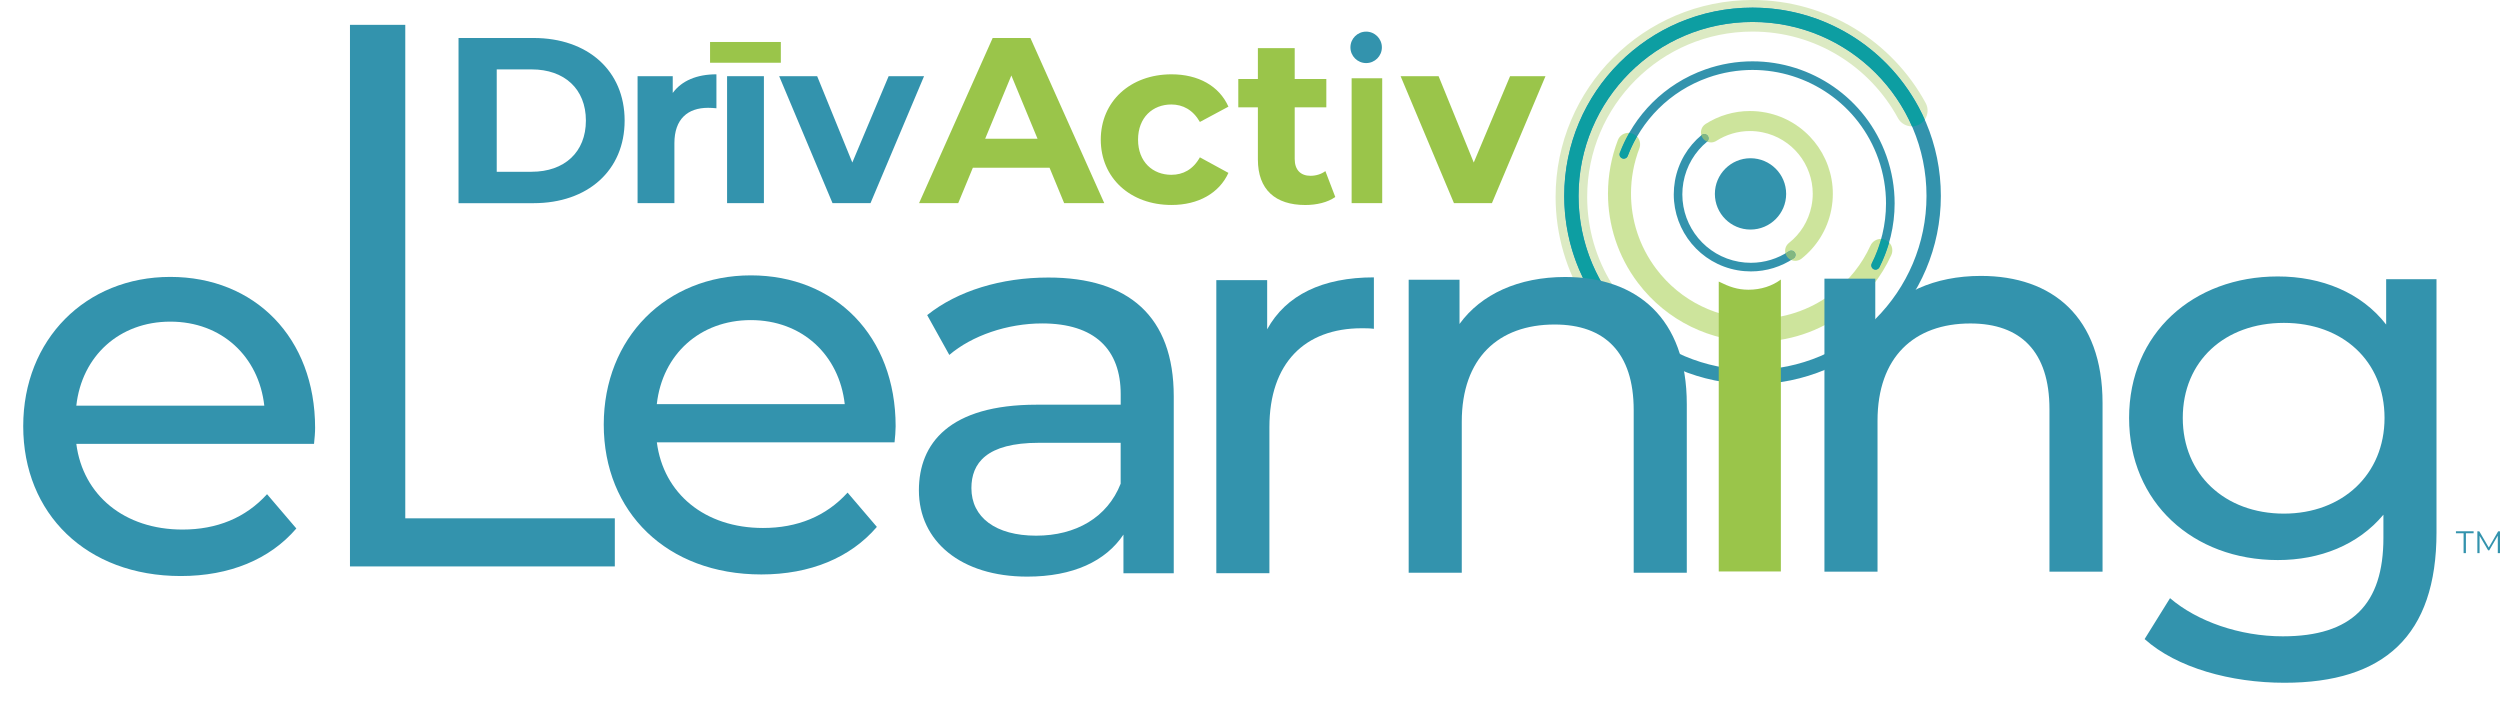 <?xml version="1.0" encoding="utf-8"?>
<!-- Generator: Adobe Illustrator 25.1.0, SVG Export Plug-In . SVG Version: 6.00 Build 0)  -->
<svg version="1.1" id="Layer_1" xmlns="http://www.w3.org/2000/svg" xmlns:xlink="http://www.w3.org/1999/xlink" x="0px" y="0px"
	 viewBox="0 0 600.83 172.57" style="enable-background:new 0 0 600.83 172.57;" xml:space="preserve">
<style type="text/css">
	.st0{fill:#3393AD;}
	.st1{fill:#DCEAC3;}
	.st2{fill:#0D9EA2;}
	.st3{opacity:0.5;fill:#9DCB3B;}
	.st4{fill:#82B780;}
	.st5{fill:#9AC54A;}
</style>
<g>
	<path class="st0" d="M429.93,60.38c-2.65,1.77-5.81,2.78-9.13,2.78c-0.95,0-1.91-0.08-2.88-0.25c-7.98-1.41-13.6-8.35-13.6-16.18
		c0-0.95,0.08-1.91,0.25-2.88c0.71-4,2.8-7.4,5.7-9.8c0.44-0.36,0.5-1.02,0.14-1.46c-0.36-0.44-1.02-0.5-1.46-0.14
		c-3.26,2.7-5.62,6.54-6.41,11.04c-0.19,1.09-0.28,2.17-0.28,3.24c0,8.82,6.32,16.63,15.31,18.22c1.09,0.19,2.17,0.28,3.24,0.28
		c3.74,0,7.3-1.14,10.28-3.13c0.47-0.32,0.6-0.96,0.28-1.43C431.04,60.19,430.4,60.06,429.93,60.38"/>
	<path class="st1" d="M384.27,74.19c-1.26,0-2.5-0.63-3.22-1.78c-4.55-7.27-7.19-15.89-7.19-25.09c0-13.06,5.3-24.91,13.86-33.46
		C396.27,5.3,408.12,0,421.18,0c0,0,0,0,0.01,0c8.97,0,17.39,2.51,24.54,6.85c7.16,4.35,13.06,10.53,17.07,17.91
		c0.71,1.3,0.57,2.84-0.22,3.98c-7.04-15.86-22.92-26.92-41.39-26.92c-24.99,0-45.26,20.26-45.26,45.26
		c0,10.14,3.34,19.51,8.97,27.05C384.69,74.17,384.48,74.19,384.27,74.19 M387.67,72.08c-5.21-6.97-8.29-15.62-8.29-24.99
		c0-11.55,4.68-21.99,12.25-29.56c7.57-7.57,18.01-12.25,29.56-12.25c11.55,0,21.99,4.68,29.56,12.25
		c3.67,3.67,6.66,8.02,8.77,12.84c-0.02,0-0.03,0-0.05,0c-1.34,0-2.65-0.72-3.33-1.98c-3.36-6.19-8.33-11.4-14.34-15.05
		c-6.01-3.65-13.05-5.75-20.61-5.75c-10.99,0-20.9,4.44-28.1,11.64c-7.2,7.2-11.64,17.12-11.64,28.1c0,7.75,2.21,14.95,6.03,21.06
		l0,0C388.2,69.54,388.23,70.94,387.67,72.08"/>
	<g>
		<path class="st0" d="M421.19,90.62v-1.72c-11.55,0-21.99-4.68-29.56-12.25c-7.57-7.57-12.25-18.01-12.25-29.56
			c0-11.55,4.68-21.99,12.25-29.56c7.57-7.57,18.01-12.25,29.56-12.25c11.55,0,21.99,4.68,29.56,12.25
			C458.32,25.09,463,35.53,463,47.08c0,11.55-4.68,21.99-12.25,29.56c-7.57,7.57-18.01,12.24-29.56,12.25V90.62v1.72
			c25,0,45.25-20.26,45.26-45.25c0-25-20.26-45.26-45.26-45.26c-24.99,0-45.26,20.26-45.26,45.26c0,24.99,20.26,45.25,45.26,45.25
			V90.62"/>
		<path class="st2" d="M384.9,74.14c-5.64-7.55-8.97-16.91-8.97-27.05c0-25,20.26-45.26,45.26-45.26
			c18.47,0,34.35,11.06,41.39,26.92c-0.33,0.47-0.76,0.87-1.3,1.16c-0.56,0.3-1.16,0.45-1.76,0.46c-2.11-4.82-5.1-9.17-8.77-12.84
			c-7.57-7.57-18.01-12.25-29.56-12.25c-11.55,0-21.99,4.68-29.56,12.25c-7.57,7.57-12.25,18.01-12.25,29.56
			c0,9.37,3.08,18.02,8.29,24.99c-0.3,0.61-0.77,1.15-1.39,1.53C385.84,73.88,385.38,74.06,384.9,74.14"/>
		<path class="st3" d="M431.44,62.69c-0.33,0-0.66-0.07-0.97-0.2c0.21-0.13,0.41-0.26,0.61-0.39c0.47-0.32,0.6-0.96,0.28-1.43
			c-0.2-0.3-0.53-0.46-0.86-0.46c-0.2,0-0.4,0.06-0.57,0.17c-0.27,0.18-0.55,0.35-0.83,0.52c-0.24-0.9,0.06-1.89,0.84-2.51
			c2.71-2.14,4.69-5.2,5.42-8.86c0.2-1,0.3-2,0.3-2.98c0-3.51-1.24-6.85-3.37-9.48c-2.14-2.63-5.16-4.56-8.74-5.28
			c-1-0.2-2-0.3-2.98-0.3c-2.91,0-5.7,0.85-8.07,2.36c-0.4,0.25-0.85,0.38-1.29,0.38c-0.32,0-0.63-0.06-0.93-0.18c0,0,0,0,0,0
			c0.44-0.36,0.5-1.02,0.14-1.46c-0.2-0.25-0.5-0.37-0.8-0.37c-0.23,0-0.47,0.08-0.66,0.24c-0.02,0.02-0.05,0.04-0.07,0.06
			c-0.3-1.01,0.08-2.13,1.02-2.73c3.12-1.99,6.81-3.11,10.66-3.11c1.3,0,2.61,0.13,3.92,0.39c4.72,0.94,8.73,3.5,11.55,6.97
			c2.81,3.47,4.45,7.87,4.45,12.52c0,1.29-0.13,2.61-0.39,3.92c-0.96,4.81-3.59,8.88-7.16,11.7
			C432.49,62.52,431.96,62.69,431.44,62.69"/>
		<path class="st4" d="M430.47,62.49c-0.35-0.15-0.67-0.39-0.92-0.71c-0.21-0.27-0.36-0.57-0.44-0.88c0.28-0.17,0.56-0.34,0.83-0.52
			c0.18-0.12,0.38-0.17,0.57-0.17c0.33,0,0.66,0.16,0.86,0.46c0.32,0.47,0.19,1.12-0.28,1.43
			C430.88,62.23,430.67,62.36,430.47,62.49 M410.27,34.04c-0.44-0.18-0.83-0.5-1.11-0.93c-0.12-0.19-0.21-0.39-0.28-0.6
			c0.02-0.02,0.05-0.04,0.07-0.06c0.19-0.16,0.43-0.24,0.66-0.24c0.3,0,0.59,0.13,0.8,0.37C410.78,33.03,410.71,33.68,410.27,34.04
			C410.27,34.04,410.27,34.04,410.27,34.04"/>
		<path class="st0" d="M391.22,37.48c3.24-8.5,10.04-15.56,19.28-18.83c3.54-1.25,7.15-1.84,10.69-1.84
			c13.21,0,25.58,8.22,30.24,21.39c1.25,3.54,1.84,7.15,1.84,10.69c0,5.06-1.21,10-3.44,14.43c-0.26,0.51-0.05,1.13,0.46,1.39
			c0.51,0.26,1.13,0.05,1.39-0.46c2.37-4.71,3.66-9.97,3.66-15.36c0-3.78-0.63-7.62-1.96-11.38c-4.96-14.01-18.12-22.77-32.19-22.77
			c-3.78,0-7.62,0.63-11.38,1.96c-9.83,3.48-17.08,11-20.52,20.04c-0.2,0.53,0.06,1.13,0.6,1.33
			C390.42,38.28,391.02,38.01,391.22,37.48"/>
		<path class="st3" d="M422.13,82.15C422.13,82.15,422.12,82.15,422.13,82.15c-5.42,0-10.79-1.23-15.69-3.62
			c-4.9-2.39-9.33-5.95-12.83-10.6c-4.83-6.41-7.17-13.95-7.16-21.41c0-4.37,0.8-8.73,2.37-12.83c0.42-1.1,1.47-1.77,2.58-1.77
			c0.06,0,0.12,0,0.18,0.01c-0.88,1.54-1.64,3.15-2.27,4.81c-0.2,0.53,0.06,1.13,0.6,1.33c0.12,0.05,0.25,0.07,0.37,0.07
			c0.42,0,0.81-0.25,0.97-0.67c0.61-1.6,1.35-3.16,2.21-4.64c0.67,0.75,0.91,1.83,0.53,2.84c-1.33,3.46-2.01,7.15-2.01,10.85
			c0,6.31,1.97,12.66,6.06,18.09c2.97,3.94,6.7,6.94,10.84,8.96c4.14,2.02,8.69,3.06,13.27,3.06c6.31,0,12.66-1.97,18.09-6.06
			c4.16-3.13,7.27-7.12,9.29-11.54c0.46-1.01,1.46-1.61,2.51-1.61c0.03,0,0.06,0,0.1,0c-0.56,2.04-1.33,4.01-2.28,5.89
			c-0.26,0.51-0.05,1.13,0.46,1.39c0.15,0.07,0.31,0.11,0.46,0.11c0.38,0,0.74-0.21,0.92-0.57c0.96-1.91,1.74-3.9,2.33-5.96
			c0.75,0.79,0.99,1.99,0.5,3.04c-2.39,5.23-6.08,9.96-10.99,13.66C437.12,79.81,429.58,82.15,422.13,82.15"/>
		<path class="st2" d="M450.76,64.82c-0.16,0-0.31-0.04-0.46-0.11c-0.51-0.26-0.71-0.88-0.46-1.39c0.95-1.88,1.71-3.86,2.28-5.89
			c0.35,0.01,0.71,0.09,1.05,0.25c0.33,0.15,0.62,0.36,0.86,0.61c-0.59,2.06-1.37,4.05-2.33,5.96
			C451.5,64.61,451.14,64.82,450.76,64.82 M390.25,38.15c-0.12,0-0.25-0.02-0.37-0.07c-0.53-0.2-0.8-0.8-0.6-1.33
			c0.63-1.66,1.39-3.27,2.27-4.81c0.27,0.02,0.54,0.08,0.81,0.18c0.42,0.16,0.78,0.41,1.06,0.72c-0.86,1.49-1.6,3.04-2.21,4.64
			C391.06,37.89,390.67,38.15,390.25,38.15"/>
		<path class="st0" d="M429.27,46.6c0,4.73-3.84,8.57-8.57,8.57c-4.73,0-8.56-3.84-8.56-8.57c0-4.73,3.84-8.57,8.56-8.57
			C425.44,38.04,429.27,41.87,429.27,46.6L429.27,46.6z"/>
	</g>
</g>
<g>
	<path class="st0" d="M84.11,5.97H97.4v118.6h50.36v11.56H84.11V5.97z"/>
	<path class="st0" d="M214.99,106.3h-57.13c1.59,12.36,11.56,20.59,25.51,20.59c8.24,0,15.15-2.79,20.33-8.5l7.04,8.24
		c-6.38,7.44-16.08,11.43-27.77,11.43c-22.72,0-37.87-15.01-37.87-36.01c0-20.86,15.01-35.87,35.34-35.87s34.81,14.62,34.81,36.27
		C215.25,103.51,215.12,105.1,214.99,106.3z M157.85,97.13h45.17c-1.33-11.82-10.23-20.2-22.59-20.2
		C168.22,76.94,159.18,85.17,157.85,97.13z"/>
	<path class="st0" d="M282.09,95.26v42.52H270v-9.3c-4.25,6.38-12.09,10.1-23.12,10.1c-15.94,0-26.04-8.5-26.04-20.73
		c0-11.29,7.31-20.59,28.3-20.59h20.2v-2.52c0-10.76-6.24-17.01-18.87-17.01c-8.37,0-16.87,2.92-22.32,7.57l-5.32-9.57
		c7.31-5.85,17.8-9.03,29.1-9.03C271.19,66.69,282.09,75.99,282.09,95.26z M269.33,116.25v-9.83h-19.66
		c-12.62,0-16.21,4.92-16.21,10.89c0,7.04,5.85,11.43,15.55,11.43C258.57,128.74,266.14,124.36,269.33,116.25z"/>
	<path class="st0" d="M330.19,66.66v12.36c-1.06-0.13-1.99-0.13-2.92-0.13c-13.69,0-22.19,8.37-22.19,23.78v35.08h-12.76V67.32
		h12.22v11.82C309.06,70.91,317.83,66.66,330.19,66.66z"/>
	<path class="st0" d="M405.39,97.12v40.52h-12.76V98.58c0-13.82-6.91-20.59-19-20.59c-13.55,0-22.32,8.1-22.32,23.38v36.27h-12.76
		V67.23h12.22v10.63c5.18-7.17,14.22-11.29,25.38-11.29C393.3,66.56,405.39,76.4,405.39,97.12z"/>
	<path class="st0" d="M505.31,96.87v40.52h-12.76V98.33c0-13.82-6.91-20.59-19-20.59c-13.55,0-22.32,8.1-22.32,23.38v36.27h-12.76
		V66.97h12.22V77.6c5.18-7.17,14.22-11.29,25.38-11.29C493.22,66.31,505.31,76.14,505.31,96.87z"/>
	<path class="st0" d="M585.57,67.1v60.85c0,24.85-12.62,36.14-36.54,36.14c-12.89,0-25.91-3.59-33.61-10.5l6.11-9.83
		c6.51,5.58,16.74,9.17,27.1,9.17c16.61,0,24.18-7.71,24.18-23.65v-5.58c-6.11,7.31-15.28,10.9-25.38,10.9
		c-20.33,0-35.74-13.82-35.74-34.15s15.41-34.01,35.74-34.01c10.5,0,20.06,3.85,26.04,11.56V67.1H585.57z M573.08,100.45
		c0-13.69-10.1-22.85-24.18-22.85c-14.22,0-24.31,9.17-24.31,22.85c0,13.55,10.1,22.99,24.31,22.99
		C562.98,123.43,573.08,114,573.08,100.45z"/>
</g>
<g>
	<path class="st0" d="M75.47,106.67H18.34c1.59,12.36,11.56,20.6,25.51,20.6c8.24,0,15.15-2.79,20.33-8.5l7.04,8.24
		c-6.38,7.44-16.08,11.43-27.77,11.43c-22.72,0-37.87-15.01-37.87-36.01c0-20.86,15.01-35.88,35.34-35.88
		c20.33,0,34.81,14.62,34.81,36.27C75.74,103.88,75.6,105.47,75.47,106.67z M18.34,97.5h45.18c-1.33-11.83-10.23-20.2-22.59-20.2
		C28.7,77.3,19.67,85.54,18.34,97.5z"/>
</g>
<g>
	<g>
		<g>
			<path class="st0" d="M110.2,9.13h18.03c12.99,0,21.89,7.82,21.89,19.85c0,12.02-8.9,19.85-21.89,19.85H110.2V9.13z M127.77,41.28
				c7.88,0,13.04-4.71,13.04-12.3c0-7.6-5.16-12.3-13.04-12.3h-8.39v24.61H127.77z"/>
			<path class="st0" d="M172.18,17.86v8.16c-0.74-0.06-1.31-0.11-1.99-0.11c-4.88,0-8.11,2.66-8.11,8.51v14.4h-8.85V18.31h8.45v4.03
				C163.84,19.39,167.47,17.86,172.18,17.86z"/>
			<path class="st0" d="M174.74,18.31h8.85v30.51h-8.85V18.31z"/>
			<path class="st0" d="M222.08,18.31l-12.87,30.51h-9.13l-12.82-30.51h9.13l8.45,20.75l8.73-20.75H222.08z"/>
			<path class="st5" d="M252.24,40.31h-18.43l-3.52,8.51h-9.41l17.69-39.69h9.07l17.75,39.69h-9.64L252.24,40.31z M249.35,33.34
				l-6.29-15.2l-6.29,15.2H249.35z"/>
			<path class="st5" d="M264.55,33.57c0-9.19,7.09-15.71,17.01-15.71c6.41,0,11.45,2.78,13.67,7.77l-6.86,3.68
				c-1.64-2.89-4.08-4.2-6.86-4.2c-4.48,0-8,3.12-8,8.45c0,5.33,3.52,8.45,8,8.45c2.78,0,5.22-1.25,6.86-4.2l6.86,3.74
				c-2.21,4.88-7.26,7.71-13.67,7.71C271.64,49.27,264.55,42.75,264.55,33.57z"/>
			<path class="st5" d="M320.91,47.34c-1.81,1.3-4.48,1.93-7.2,1.93c-7.2,0-11.4-3.69-11.4-10.94V25.8h-4.71v-6.81h4.71v-7.43h8.85
				v7.43h7.6v6.81h-7.6v12.42c0,2.61,1.42,4.03,3.8,4.03c1.3,0,2.61-0.4,3.57-1.13L320.91,47.34z"/>
			<path class="st5" d="M324.84,18.81h7.35v30.01h-7.35V18.81z"/>
			<path class="st5" d="M371.43,18.31l-12.87,30.51h-9.13l-12.82-30.51h9.13l8.45,20.75l8.73-20.75H371.43z"/>
		</g>
		<path class="st0" d="M332.11,11.38c0,2.09-1.69,3.78-3.78,3.78c-2.09,0-3.78-1.69-3.78-3.78c0-2.09,1.69-3.78,3.78-3.78
			C330.41,7.6,332.11,9.29,332.11,11.38z"/>
	</g>
	<rect x="170.65" y="10.09" class="st5" width="17.01" height="4.99"/>
</g>
<g>
	<path class="st5" d="M413.07,67.67v69.67H428V67.18c-2.07,1.53-4.73,2.45-7.8,2.45C417.51,69.62,415.56,68.9,413.07,67.67z"/>
</g>
<g>
	<path class="st0" d="M592.09,128.16h-1.85v-0.48h4.25v0.48h-1.85v4.77h-0.56V128.16z"/>
	<path class="st0" d="M600.83,127.68v5.25h-0.53v-4.2l-2.06,3.54h-0.26l-2.06-3.51v4.18h-0.53v-5.25h0.46l2.28,3.9l2.26-3.9H600.83z
		"/>
</g>
</svg>
